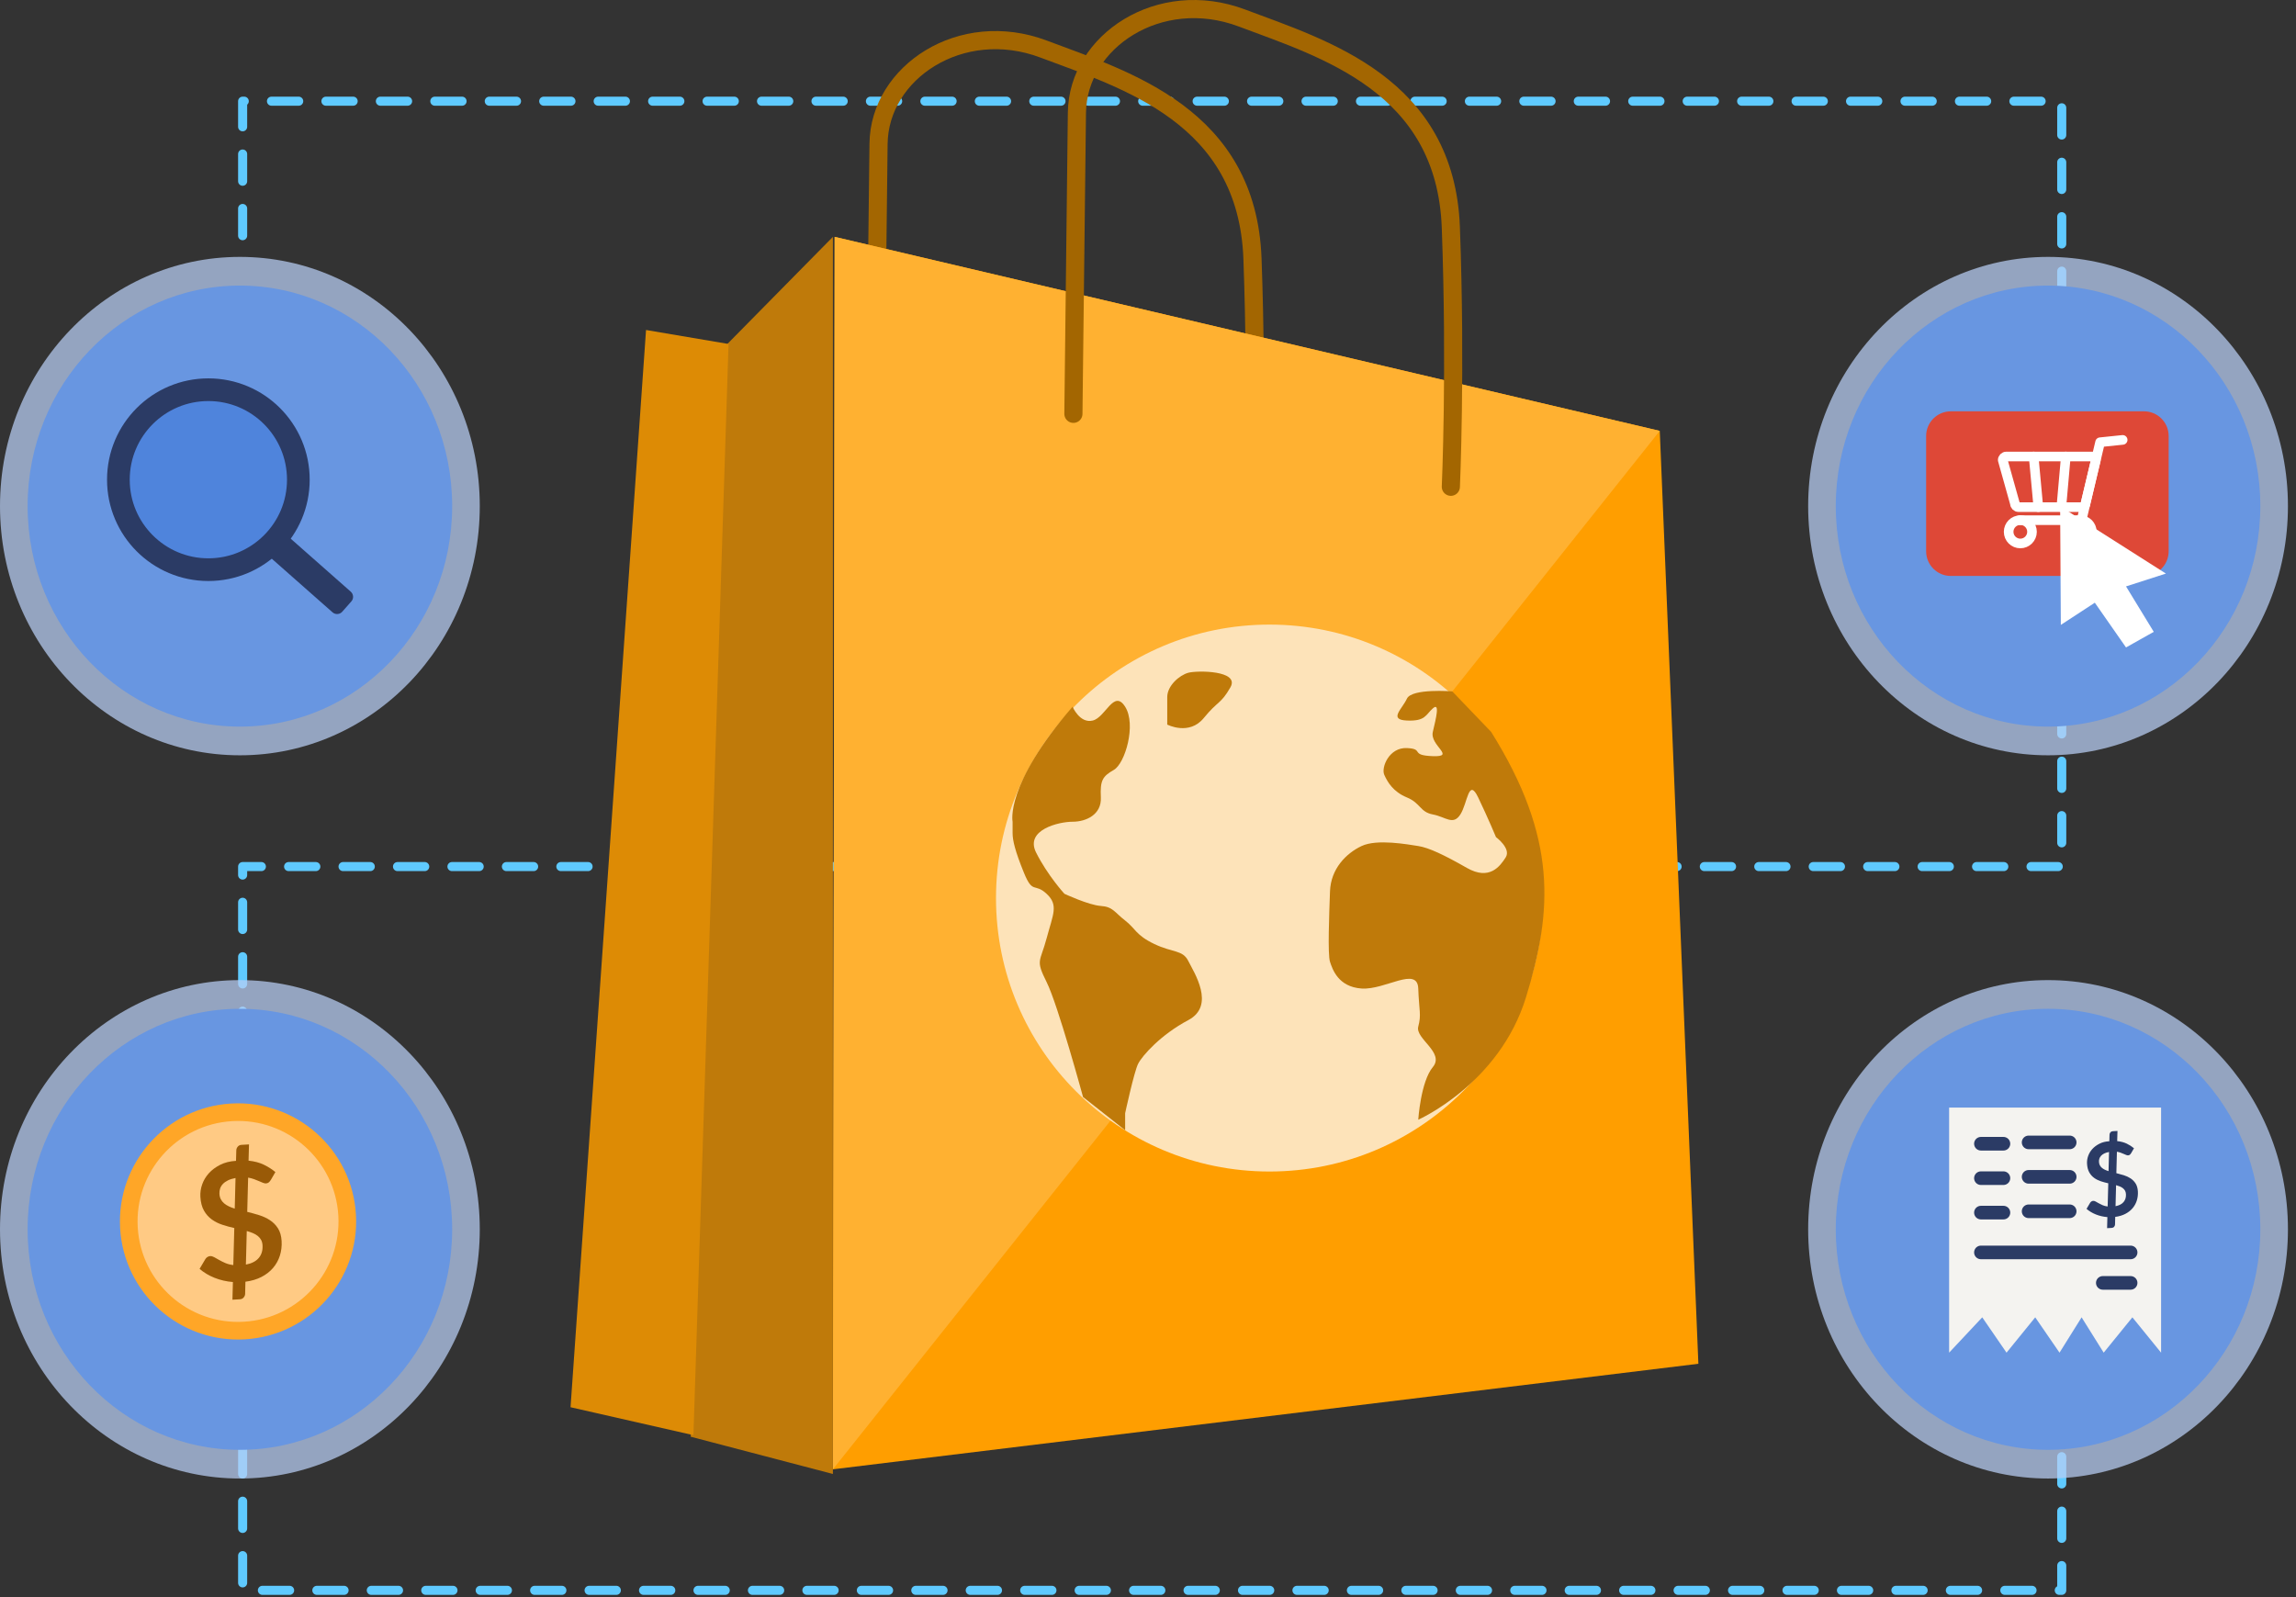 <?xml version="1.0" encoding="UTF-8" standalone="no"?><!DOCTYPE svg PUBLIC "-//W3C//DTD SVG 1.1//EN" "http://www.w3.org/Graphics/SVG/1.1/DTD/svg11.dtd"><svg width="100%" height="100%" viewBox="0 0 253 176" version="1.1" xmlns="http://www.w3.org/2000/svg" xmlns:xlink="http://www.w3.org/1999/xlink" xml:space="preserve" xmlns:serif="http://www.serif.com/" style="fill-rule:evenodd;clip-rule:evenodd;stroke-linecap:round;stroke-linejoin:round;stroke-miterlimit:1.5;"><rect x="0" y="0" width="253" height="176" fill="#333333" stroke="none"/><g id="Wspomaganie-procesu-sprzedaży-przez-Internet" serif:id="Wspomaganie procesu sprzedaży przez Internet"><path d="M26.736,25.973l-0,-14.822l200.45,0l-0,84.344l-200.45,0l-0,79.757l200.45,0l-0,-32.82" style="fill:none;stroke:#5fcaff;stroke-width:1px;stroke-dasharray:3,3,0,0;"/><g><path d="M96.421,49.023c-0,0 0.295,-25.311 0.387,-33.184c0.091,-7.872 9.092,-13.855 18.184,-10.434c9.092,3.421 22.439,7.356 23.02,23.092c0.58,15.737 -0,28.565 -0,28.565" style="fill:none;stroke:#a36601;stroke-width:2px;"/><path d="M91.971,26.102l-0.193,135.814l95.369,-11.631l-4.255,-102.801l-90.921,-21.382Z" style="fill:#ff9e00;"/><path d="M91.971,26.102l-0.193,135.814l91.114,-114.432l-90.921,-21.382Z" style="fill:#ffb131;"/><path d="M79.978,38.076l-3.869,120.248l15.669,4.105l-0,-136.327l-11.8,11.974Z" style="fill:#bf7a0a;"/><path d="M71.188,36.365l-8.319,118.709l13.542,3.079l3.869,-120.248l-9.092,-1.54Z" style="fill:#dd8b05;"/><path d="M118.28,45.602c0,0 0.295,-25.311 0.387,-33.184c0.092,-7.872 9.092,-13.855 18.184,-10.434c9.092,3.421 22.44,7.356 23.02,23.092c0.581,15.737 0,28.565 0,28.565" style="fill:none;stroke:#a36601;stroke-width:2px;"/></g><g><circle cx="139.886" cy="98.964" r="30.135" style="fill:#fde3b9;"/><path d="M130.941,74.137c-0.982,0.268 -2.32,1.428 -2.32,2.677l0,3.034c0,-0 2.409,1.249 4.015,-0.714c1.606,-1.963 1.874,-1.517 2.945,-3.391c1.07,-1.873 -3.659,-1.873 -4.64,-1.606Z" style="fill:#bf7a0a;"/><path d="M160.028,76.189c-0,0 -4.461,-0.356 -4.997,0.803c-0.535,1.16 -2.052,2.32 0,2.41c2.052,0.089 2.052,-0.625 2.855,-1.339c0.803,-0.714 0.357,1.071 0,2.588c-0.356,1.516 2.588,2.766 0,2.676c-2.587,-0.089 -0.892,-0.803 -2.855,-0.892c-1.963,-0.089 -2.855,2.141 -2.498,2.944c0.357,0.804 0.981,1.874 2.498,2.499c1.517,0.624 1.428,1.606 2.855,1.873c1.428,0.268 2.231,1.25 3.034,0c0.803,-1.249 0.892,-4.104 1.963,-1.873c1.071,2.23 1.963,4.372 1.963,4.372c-0,-0 1.695,1.249 1.071,2.23c-0.625,0.982 -1.785,2.588 -4.283,1.16c-2.498,-1.427 -4.194,-2.23 -5.354,-2.409c-1.16,-0.178 -4.55,-0.803 -6.245,0c-1.696,0.803 -3.391,2.498 -3.48,4.997c-0.089,2.498 -0.268,6.959 0,7.762c0.268,0.803 0.892,2.766 3.48,2.944c2.587,0.179 6.156,-2.498 6.245,0c0.09,2.499 0.357,2.856 0,4.194c-0.357,1.338 2.945,2.855 1.606,4.461c-1.338,1.606 -1.606,5.8 -1.606,5.8c0,-0 8.923,-3.926 11.867,-13.473c2.944,-9.547 3.48,-17.577 -3.837,-29.265l-4.282,-4.462Z" style="fill:#bf7a0a;"/><path d="M118.187,77.879c0,0 0.798,1.879 2.226,1.523c1.427,-0.357 2.319,-3.491 3.568,-1.523c1.25,1.969 0,6.251 -1.249,6.965c-1.249,0.714 -1.516,1.16 -1.427,3.034c0.089,1.873 -1.596,2.676 -3.118,2.676c-1.522,0 -5.269,0.893 -4.02,3.391c1.249,2.498 3.123,4.55 3.123,4.55c-0,0 2.676,1.249 4.015,1.339c1.338,0.089 1.517,0.713 2.676,1.606c1.16,0.892 1.16,1.606 3.213,2.587c2.052,0.982 3.122,0.625 3.747,1.874c0.624,1.249 3.034,4.907 -0,6.513c-3.034,1.606 -5.086,3.926 -5.532,4.818c-0.446,0.892 -1.428,5.443 -1.428,5.443l0,1.874l-4.639,-3.659c-0,0 -2.766,-10.171 -4.015,-12.669c-1.249,-2.499 -0.714,-2.142 -0,-4.818c0.714,-2.677 1.338,-3.659 -0,-4.908c-1.339,-1.249 -1.517,0.09 -2.498,-2.319c-0.982,-2.41 -1.25,-3.569 -1.25,-4.372l0,-1.25c0,0 -0.882,-4.026 6.608,-12.675Z" style="fill:#bf7a0a;"/></g><g><ellipse cx="26.434" cy="55.771" rx="26.434" ry="27.462" style="fill:#b7cef4;fill-opacity:0.73;"/><ellipse cx="26.434" cy="55.771" rx="23.391" ry="24.301" style="fill:#6896e1;"/><circle cx="22.96" cy="52.861" r="9.915" style="fill:#4f84dc;stroke:#2b3b65;stroke-width:2.5px;"/><path d="M31.746,59.107c-0.314,-0.277 -0.794,-0.247 -1.071,0.067l-1.005,1.138c-0.277,0.314 -0.247,0.794 0.067,1.071l6.905,6.095c0.314,0.277 0.794,0.247 1.071,-0.067l1.005,-1.138c0.277,-0.314 0.247,-0.795 -0.067,-1.072l-6.905,-6.094Z" style="fill:#2b3b65;"/><ellipse cx="225.678" cy="55.771" rx="26.434" ry="27.462" style="fill:#b7cef4;fill-opacity:0.73;"/><ellipse cx="225.678" cy="55.771" rx="23.391" ry="24.301" style="fill:#6896e1;"/><path d="M238.968,48.048c0,-1.502 -1.219,-2.721 -2.721,-2.721l-21.283,-0c-1.502,-0 -2.721,1.219 -2.721,2.721l-0,12.7c-0,1.502 1.219,2.721 2.721,2.721l21.283,0c1.502,0 2.721,-1.219 2.721,-2.721l0,-12.7Z" style="fill:#de4837;"/><g><path d="M233.9,48.475l-2.487,0.258l-2.042,8.588l-6.805,0" style="fill:none;stroke:#fff;stroke-width:1.06px;"/><circle cx="229.216" cy="58.603" r="1.287" style="fill:none;stroke:#fff;stroke-width:1.06px;"/><circle cx="222.623" cy="58.603" r="1.287" style="fill:none;stroke:#fff;stroke-width:1.06px;"/><path d="M220.684,50.696c-0,-0.215 0.175,-0.39 0.39,-0.39l9.479,-0c0.215,-0 0.39,0.175 0.39,0.39l-1.142,4.797c-0,0.215 -0.175,0.39 -0.391,0.39l-6.992,0c-0.215,0 -0.39,-0.175 -0.39,-0.39l-1.344,-4.797Z" style="fill:none;stroke:#fff;stroke-width:1.06px;"/><path d="M224.092,50.306l0.516,5.577" style="fill:none;stroke:#fff;stroke-width:1.06px;"/><path d="M227.635,50.306l-0.493,5.577" style="fill:none;stroke:#fff;stroke-width:1.06px;"/></g><path d="M227.009,55.794l0.077,13.069l3.745,-2.446l3.439,4.93l3.057,-1.72l-3.057,-5.006l4.395,-1.414l-11.656,-7.413Z" style="fill:#fff;"/><ellipse cx="26.434" cy="135.468" rx="26.434" ry="27.462" style="fill:#b7cef4;fill-opacity:0.73;"/><ellipse cx="26.434" cy="135.468" rx="23.391" ry="24.301" style="fill:#6896e1;"/><g><path d="M25.477,121.608c7.17,-0.416 13.329,5.068 13.744,12.239c0.416,7.17 -5.068,13.329 -12.238,13.745c-7.171,0.415 -13.33,-5.069 -13.745,-12.239c-0.416,-7.171 5.068,-13.329 12.239,-13.745Z" style="fill:#ffa627;"/><path d="M25.589,123.547c6.1,-0.354 11.34,4.312 11.693,10.412c0.354,6.1 -4.312,11.34 -10.412,11.693c-6.1,0.354 -11.34,-4.311 -11.693,-10.412c-0.354,-6.1 4.312,-11.339 10.412,-11.693Z" style="fill:#ffca84;"/><path d="M25.662,141.277c-0.713,-0.056 -1.388,-0.211 -2.024,-0.465c-0.636,-0.254 -1.184,-0.583 -1.644,-0.987l0.629,-1.065c0.056,-0.095 0.131,-0.173 0.228,-0.237c0.096,-0.063 0.199,-0.098 0.307,-0.104c0.133,-0.008 0.278,0.031 0.435,0.116c0.156,0.085 0.335,0.185 0.536,0.301c0.2,0.115 0.428,0.23 0.683,0.342c0.255,0.113 0.554,0.189 0.896,0.23l0.109,-4.081c-0.436,-0.096 -0.869,-0.214 -1.298,-0.354c-0.43,-0.139 -0.82,-0.334 -1.171,-0.584c-0.351,-0.251 -0.641,-0.576 -0.871,-0.977c-0.229,-0.4 -0.362,-0.91 -0.398,-1.528c-0.026,-0.461 0.04,-0.917 0.199,-1.367c0.158,-0.45 0.403,-0.859 0.733,-1.225c0.331,-0.366 0.746,-0.676 1.247,-0.93c0.501,-0.254 1.084,-0.4 1.748,-0.439l0.033,-1.16c0.004,-0.147 0.056,-0.282 0.159,-0.404c0.102,-0.123 0.24,-0.189 0.415,-0.199l0.825,-0.048l-0.05,1.791c0.646,0.066 1.21,0.215 1.69,0.448c0.48,0.233 0.902,0.502 1.266,0.809l-0.496,0.856c-0.078,0.126 -0.157,0.222 -0.238,0.287c-0.082,0.065 -0.183,0.101 -0.303,0.108c-0.091,0.006 -0.2,-0.017 -0.327,-0.067c-0.127,-0.05 -0.273,-0.112 -0.438,-0.184c-0.165,-0.072 -0.347,-0.145 -0.545,-0.218c-0.198,-0.074 -0.417,-0.131 -0.656,-0.172l-0.099,3.774c0.442,0.107 0.881,0.229 1.317,0.365c0.435,0.135 0.831,0.32 1.187,0.554c0.356,0.234 0.651,0.534 0.884,0.899c0.234,0.366 0.367,0.833 0.4,1.401c0.032,0.562 -0.031,1.094 -0.189,1.598c-0.159,0.503 -0.407,0.954 -0.745,1.353c-0.338,0.399 -0.763,0.731 -1.275,0.997c-0.512,0.266 -1.105,0.443 -1.779,0.531l-0.031,1.339c-0.004,0.14 -0.057,0.272 -0.159,0.396c-0.102,0.124 -0.241,0.191 -0.416,0.201l-0.825,0.048l0.051,-1.949Zm3.267,-4.046c-0.014,-0.23 -0.066,-0.428 -0.158,-0.596c-0.091,-0.167 -0.215,-0.313 -0.371,-0.438c-0.155,-0.124 -0.336,-0.229 -0.541,-0.314c-0.205,-0.085 -0.427,-0.16 -0.668,-0.225l-0.095,3.698c0.636,-0.121 1.109,-0.366 1.418,-0.732c0.309,-0.367 0.447,-0.831 0.415,-1.393Zm-4.75,-5.676c0.014,0.23 0.065,0.431 0.154,0.601c0.088,0.171 0.208,0.32 0.358,0.448c0.149,0.128 0.324,0.239 0.524,0.334c0.199,0.095 0.416,0.178 0.651,0.249l0.086,-3.372c-0.33,0.061 -0.61,0.149 -0.84,0.262c-0.229,0.114 -0.416,0.247 -0.558,0.401c-0.143,0.154 -0.244,0.322 -0.303,0.505c-0.059,0.182 -0.083,0.373 -0.072,0.572Z" style="fill:#995a07;fill-rule:nonzero;"/></g><ellipse cx="225.678" cy="135.468" rx="26.434" ry="27.462" style="fill:#b7cef4;fill-opacity:0.73;"/><ellipse cx="225.678" cy="135.468" rx="23.391" ry="24.301" style="fill:#6896e1;"/><g><path d="M214.777,122.054l0,27.007l3.65,-3.893l2.676,3.893l3.163,-3.893l2.676,3.893l2.434,-3.893l2.433,3.893l3.163,-3.893l3.163,3.893l-0,-27.007l-23.358,-0Z" style="fill:#f4f3f0;"/><path d="M232.217,134.122c-0.447,-0.035 -0.869,-0.132 -1.267,-0.291c-0.398,-0.159 -0.742,-0.365 -1.03,-0.618l0.394,-0.667c0.035,-0.059 0.082,-0.108 0.143,-0.148c0.06,-0.039 0.124,-0.061 0.192,-0.065c0.084,-0.005 0.174,0.019 0.272,0.072c0.098,0.054 0.21,0.116 0.336,0.189c0.125,0.072 0.268,0.144 0.428,0.214c0.16,0.071 0.347,0.119 0.561,0.144l0.068,-2.555c-0.273,-0.06 -0.544,-0.134 -0.813,-0.221c-0.269,-0.088 -0.513,-0.21 -0.733,-0.366c-0.22,-0.157 -0.401,-0.361 -0.545,-0.612c-0.144,-0.25 -0.227,-0.569 -0.249,-0.957c-0.017,-0.288 0.024,-0.574 0.124,-0.855c0.099,-0.282 0.253,-0.538 0.459,-0.767c0.207,-0.229 0.468,-0.423 0.781,-0.582c0.313,-0.16 0.678,-0.251 1.094,-0.275l0.021,-0.727c0.002,-0.092 0.035,-0.176 0.099,-0.253c0.064,-0.076 0.151,-0.118 0.261,-0.124l0.516,-0.03l-0.032,1.121c0.405,0.041 0.758,0.135 1.059,0.28c0.3,0.146 0.564,0.315 0.792,0.507l-0.311,0.536c-0.048,0.079 -0.098,0.139 -0.149,0.18c-0.05,0.04 -0.114,0.063 -0.189,0.067c-0.057,0.004 -0.125,-0.01 -0.205,-0.042c-0.08,-0.031 -0.171,-0.07 -0.274,-0.115c-0.103,-0.045 -0.217,-0.091 -0.341,-0.137c-0.124,-0.046 -0.261,-0.081 -0.411,-0.107l-0.062,2.363c0.277,0.067 0.552,0.143 0.825,0.228c0.272,0.085 0.52,0.201 0.743,0.347c0.223,0.147 0.407,0.334 0.553,0.563c0.147,0.229 0.23,0.521 0.251,0.877c0.02,0.352 -0.02,0.685 -0.119,1.001c-0.099,0.315 -0.255,0.597 -0.466,0.847c-0.212,0.249 -0.478,0.457 -0.798,0.624c-0.321,0.167 -0.692,0.277 -1.114,0.332l-0.02,0.839c-0.002,0.087 -0.036,0.17 -0.099,0.247c-0.064,0.078 -0.151,0.12 -0.261,0.127l-0.516,0.029l0.032,-1.22Zm2.045,-2.533c-0.008,-0.144 -0.041,-0.268 -0.098,-0.373c-0.058,-0.105 -0.135,-0.196 -0.233,-0.274c-0.097,-0.078 -0.21,-0.143 -0.338,-0.197c-0.129,-0.053 -0.268,-0.1 -0.419,-0.141l-0.059,2.316c0.398,-0.077 0.694,-0.229 0.887,-0.459c0.194,-0.229 0.281,-0.52 0.26,-0.872Zm-2.973,-3.553c0.008,0.144 0.04,0.269 0.096,0.376c0.055,0.107 0.13,0.2 0.224,0.28c0.093,0.08 0.203,0.15 0.328,0.209c0.125,0.06 0.261,0.111 0.407,0.156l0.055,-2.111c-0.207,0.038 -0.382,0.093 -0.526,0.164c-0.144,0.071 -0.261,0.155 -0.35,0.251c-0.089,0.097 -0.153,0.202 -0.19,0.316c-0.037,0.114 -0.052,0.234 -0.044,0.359Z" style="fill:#2b3b65;fill-rule:nonzero;"/><path d="M218.281,126.037l2.481,-0" style="fill:none;stroke:#2b3b65;stroke-width:1.5px;"/><path d="M223.536,125.891l4.526,-0" style="fill:none;stroke:#2b3b65;stroke-width:1.5px;"/><path d="M218.281,129.832l2.481,0" style="fill:none;stroke:#2b3b65;stroke-width:1.5px;"/><path d="M223.536,129.686l4.526,0" style="fill:none;stroke:#2b3b65;stroke-width:1.5px;"/><path d="M218.281,133.628l2.481,-0" style="fill:none;stroke:#2b3b65;stroke-width:1.5px;"/><path d="M223.536,133.482l4.526,-0" style="fill:none;stroke:#2b3b65;stroke-width:1.5px;"/><path d="M231.711,141.372l3.066,0" style="fill:none;stroke:#2b3b65;stroke-width:1.5px;"/><path d="M218.281,138.015l16.496,-0" style="fill:none;stroke:#2b3b65;stroke-width:1.5px;"/></g></g></g></svg>